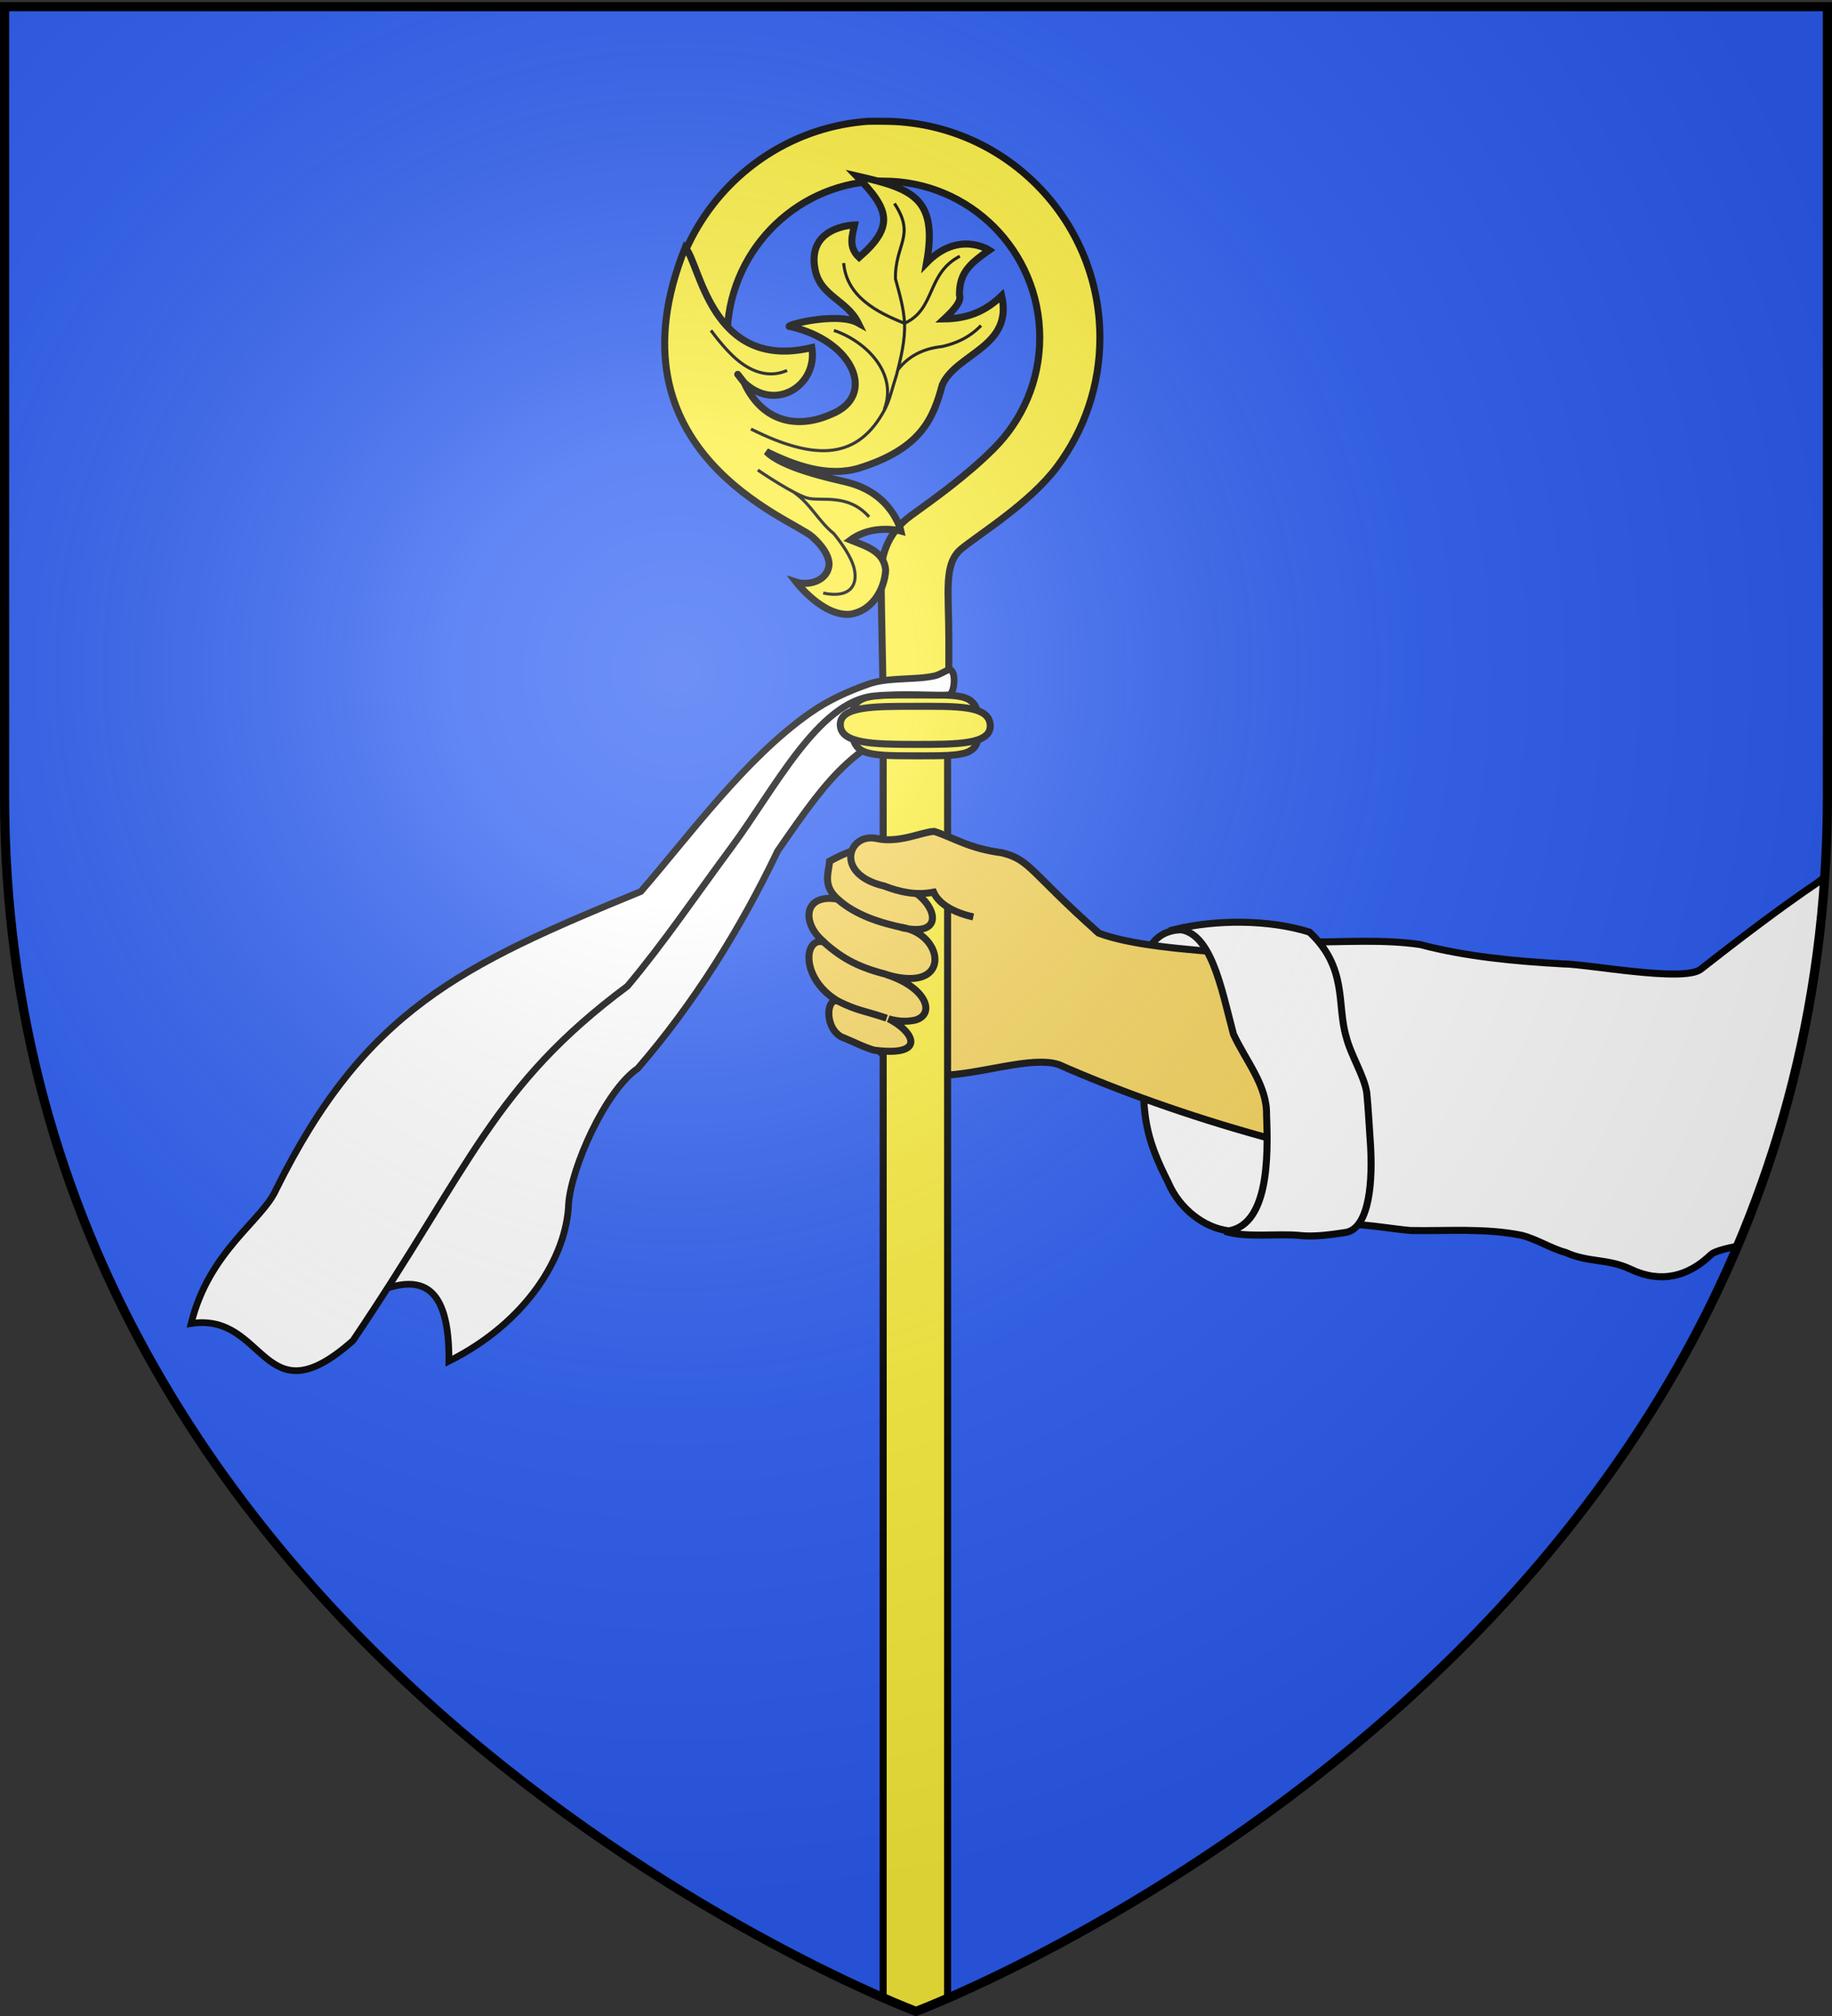 <svg xmlns="http://www.w3.org/2000/svg" xmlns:xlink="http://www.w3.org/1999/xlink" height="660" width="600" version="1.0"><rect width="100%" height="100%" fill="#333333" stroke="none"/><defs><radialGradient xlink:href="#a" id="b" gradientUnits="userSpaceOnUse" gradientTransform="matrix(1.353 0 0 1.349 -77.63 -85.747)" cx="221.445" cy="226.331" fx="221.445" fy="226.331" r="300"/><linearGradient id="a"><stop style="stop-color:white;stop-opacity:.314" offset="0"/><stop offset=".19" style="stop-color:white;stop-opacity:.251"/><stop style="stop-color:#6b6b6b;stop-opacity:.125" offset=".6"/><stop style="stop-color:black;stop-opacity:.125" offset="1"/></linearGradient></defs><g style="display:inline"><path style="fill:#2b5df2;fill-opacity:1;fill-rule:evenodd;stroke:none;stroke-width:1px;stroke-linecap:butt;stroke-linejoin:miter;stroke-opacity:1" d="M300 658.5s298.5-112.32 298.5-397.772V2.176H1.5v258.552C1.5 546.18 300 658.5 300 658.5z"/></g><path style="fill:#fff;fill-rule:evenodd;stroke:#000;stroke-width:2.3;stroke-linecap:butt;stroke-linejoin:miter;stroke-miterlimit:4;stroke-dasharray:none;stroke-opacity:1" d="M385.714 304.444c29.341-2.36 36.786 51.98 32.22 84.08-2.388 22.51-27.834 16.38-35.394-1.54-6.53-12.884-8.431-20.528-7.937-34.92 1.483-15.628-7.326-45.667 11.111-47.62z"/><path style="fill:#fff;fill-rule:evenodd;stroke:#000;stroke-width:2.2;stroke-linecap:butt;stroke-linejoin:miter;stroke-miterlimit:4;stroke-dasharray:none;stroke-opacity:1" d="M308.377 223.67c-10.947.999-25.086.311-33.112 6.597-26.116 20.455-37.692 38.83-56.96 61.027-31.608 13.59-37.46 27.5-56.714 42.019-18.05 13.61-39.951 26.718-52.663 55.012-4.556 10.236-7.388 19.547-13.21 43.268 10.773 8.082 51.735-38.017 51.315 14.03 25.492-12.736 38.62-34.294 39.194-51.638.93-11.785 11.95-36.826 22.647-44.203 18.464-21.353 33.627-45.697 45.807-71.164 18.35-26.569 24.291-34.407 53.858-46.668.527-2.849 1.08-5.983-.162-8.28z"/><path d="M286.933 274.485c-4.514 10.374-4.818 9.166-7.906 15.624.832.376-1.61 39.575.178 42.226 3.336 4.95 7.618 11.794 10.168 12.805 7.275 2.885 17.296 6.921 18.329 6.916 12.72-.06 30.119-6.505 39.06-3.525 38.732 17.078 92.62 33.144 137.825 36.95l-23.167-67.874c-33.845-6.173-80.635-4.34-101.563-12.104-22.797-20.249-22.343-23.982-31.774-26.317-10.796-1.413-15.335-4.785-22.102-6.998-4.043.124-11.545 4.02-19.048 2.297z" style="fill:#f7d55d;fill-opacity:1;fill-rule:evenodd;stroke:#000;stroke-width:2.3;stroke-linecap:butt;stroke-linejoin:miter;stroke-miterlimit:4;stroke-dasharray:none;stroke-opacity:1;display:inline"/><g style="stroke:#000;stroke-width:2.3;stroke-miterlimit:4;stroke-dasharray:none;stroke-opacity:1"><path d="M289.25 240.25v413.781c6.777 2.964 10.75 4.469 10.75 4.469s3.829-1.442 10.344-4.281V240.25H289.25z" style="fill:#fcef3c;fill-opacity:1;fill-rule:evenodd;stroke:#000;stroke-width:2.3;stroke-linecap:butt;stroke-linejoin:miter;stroke-miterlimit:4;stroke-dasharray:none;stroke-opacity:1;display:inline"/><path d="M284.41 39.704c-36.788 2.543-65.851 33.38-65.851 70.833 0 6.111.756 12.053 2.213 17.708h20.475c-2.013-5.487-3.099-11.52-3.099-17.708 0-27.405 21.539-49.87 48.587-51.243.873-.045 1.773 0 2.656 0 28.27 0 51.133 22.954 51.133 51.243 0 14.144-5.716 26.954-14.965 36.23-9.25 9.274-20.218 16.96-27.219 22.044-7.068 5.132-9.83 12.23-9.797 19.59.033 7.36.959 51.848.959 51.848h21.25v-31.1c0-15.55-1.797-24.643 4.154-29.502 6.146-5.017 22.544-15.094 31.33-26.88 8.785-11.787 13.988-26.398 13.988-42.23 0-39.115-31.743-70.833-70.833-70.833-1.069 0-2.152-.047-3.21 0-.293.013-.592-.017-.885 0-.29.016-.596-.02-.885 0z" style="fill:#fcef3c;fill-opacity:1;fill-rule:nonzero;stroke:#000;stroke-width:2.3;stroke-miterlimit:4;stroke-dasharray:none;stroke-opacity:1"/><g style="fill:#fcef3c;fill-opacity:1;stroke:#000;stroke-width:.649;stroke-miterlimit:4;stroke-dasharray:none;stroke-opacity:1"><path d="M-84.22 41.896c.996.896 1.506 1.741 1.56 2.453.002 1.532-1.761 2.141-3.04 1.743 0 0 2.451 3.19 4.975 2.974 1.982-.271 3.191-2.21 3.299-4.085-.151-1.762-1.88-2.225-3.247-2.777 2.063-1.528 4.658-.833 4.658-.833s-.765-3.483-5.014-4.514c-1.53-.37-5.956-1.312-7.424-2.827 2.591 1.282 5.684 2.398 8.563 1.529 5.775-1.795 6.879-4.637 7.7-7.7 1.319-2.928 6.584-3.485 5.488-8.235-1.377 1.32-2.958 2.116-5.304 2.146.832-.779 1.63-1.62 1.404-2.21-.015-1.99.852-2.83 2.745-4.149 0 0-2.822-1.861-5.784 1.166 1.082-6.044-1.37-6.86-6.48-8.028 2.994 3.053 3.588 4.622.24 7.53-1-.927-.649-1.966-.424-2.996 0 0-4.472.096-3.64 4.155.5 2.434 2.934 2.786 3.982 4.909-2.02-1.126-7.365.352-6.24.336 5.855 1.354 7.967 6.413 3.756 8.093-3.413 1.524-6.525.48-8.067-2.931 0 0-1.343-1.712 0 0 2.947 2.799 6.84.208 6.26-3.228-9.364 2.253-10.337-7.889-11.712-9.235-7.58 18.898 9.91 25.064 11.746 26.714z" style="fill:#fcef3c;fill-opacity:1;fill-rule:evenodd;stroke:#000;stroke-width:.649;stroke-linecap:butt;stroke-linejoin:miter;stroke-miterlimit:4;stroke-dasharray:none;stroke-opacity:1" transform="matrix(3.542 0 0 3.542 564.31 27.308)"/><g style="fill:#fcef3c;fill-opacity:1;stroke:#000;stroke-width:.649;stroke-miterlimit:4;stroke-dasharray:none;stroke-opacity:1"><path d="M-89.88 31.945c6.146 3.073 9.92 2.705 12.343-1.761.495-.912.706-1.995 1.12-3.254.391-1.512.805-3.213.734-4.76-.066-1.422-.474-2.748-.836-4.103-.068-3.2 1.898-3.972-.095-6.967m-4.693 5.504c.257 3.093 3.071 4.556 5.624 5.567m5.115-6.198c-3.101 1.6-2.209 4.895-5.115 6.198m7.073.209c-1.168 1.208-2.484 1.684-3.568 1.933-1.695.189-3.064.8-4.138 2.174m-5.893-3.656c2.967.997 5.938 3.97 4.653 7.3m-16.023-7.3c1.043 1.405 1.873 2.274 2.575 2.838 1.318 1.047 2.868 1.558 4.463.862m7.58 13.536c-1.895-2.166-4.331-1.444-5.594-1.715-1.264-.27-4.693-2.617-4.693-2.617m6.046 11.37c2.444.51 3.206-.685 2.879-2.199-.245-1.135-1.224-2.466-1.899-3.297-1.405-1.124-2.165-2.771-3.658-3.794" style="fill:none;fill-opacity:1;fill-rule:evenodd;stroke:#000;stroke-width:.282;stroke-linecap:butt;stroke-linejoin:miter;stroke-miterlimit:4;stroke-dasharray:none;stroke-opacity:1" transform="matrix(3.542 0 0 3.542 564.31 27.308)"/></g></g><g style="fill:#fcef3c;fill-opacity:1;stroke:#000;stroke-width:.649;stroke-miterlimit:4;stroke-dasharray:none;stroke-opacity:1"><path d="M-68.385 59.244c.065 2.852-.92 2.815-5.883 2.815-4.88 0-5.81-.108-5.883-2.815-.077-2.856 1.011-2.815 5.883-2.815 4.601 0 5.816-.185 5.883 2.815z" style="fill:#fcef3c;fill-opacity:1;fill-rule:nonzero;stroke:#000;stroke-width:.649;stroke-miterlimit:4;stroke-dasharray:none;stroke-opacity:1" transform="matrix(3.542 0 0 3.542 562.817 27.628)"/><path d="M-67.335 59.244c.076 1.782-3.106 1.76-6.933 1.76s-6.847-.068-6.932-1.76c-.09-1.785 3.105-1.76 6.932-1.76 3.827 0 6.853-.116 6.933 1.76z" style="fill:#fcef3c;fill-opacity:1;fill-rule:nonzero;stroke:#000;stroke-width:.649;stroke-miterlimit:4;stroke-dasharray:none;stroke-opacity:1" transform="matrix(3.542 0 0 3.542 562.817 27.628)"/></g></g><path d="M310.695 219.307c-1.102.287-2.75 1.526-4.587 1.952-6.168 1.433-15.245.422-21.573 2.66-6.736 2.383-13.192 5.228-19.386 9.592-21.265 14.984-39.443 40.12-55.262 58.345-59.111 24.237-90.373 38.897-119.478 97.591-4.556 10.236-21.98 20.109-27.802 43.83 24.803-3.704 23.114 32.132 53 5.612 38.848-57.574 45.857-83.306 89.9-116.044 11.852-14.1 22.784-30.238 34.165-45.6 14.051-18.966 28.283-47.639 46.643-49.412 9.49-.916 20.593-.01 24.43-.33 2.135-.428 2.498-8.88-.05-8.196z" style="fill:#fff;fill-rule:evenodd;stroke:#000;stroke-width:2.2;stroke-linecap:butt;stroke-linejoin:miter;stroke-miterlimit:4;stroke-dasharray:none;stroke-opacity:1"/><g style="stroke:#000;stroke-width:2.3;stroke-miterlimit:4;stroke-dasharray:none;stroke-opacity:1"><path d="M286.422 282.444c-6.68-.043-10.37.052-18.473 4.417-.384 4.03-2.409 7.902 2.56 12.444-11.498-2.153-11.984 8.052-4.618 14.006-6.66-2.128-8.209 11.785 4.336 19.41-3.753-1.652-4.832 8.434.959 11.708 4.111 1.677 6.675 3.188 10.537 4.434 15.126 2.138 13.977-3.866 8.05-8.277a22.282 22.282 0 0 0-3.13-1.937c2.955.922 5.84 1.146 8.837.51 6.64-1.926 3.658-10.643-9.269-14.958 21.653 6.674 19.015-13.441 4.822-15.422 16.675 4.28 10.96-10.927-.99-14.09l-6.269-4.188 2.648-8.057z" style="fill:#f7d55d;fill-opacity:1;fill-rule:evenodd;stroke:#000;stroke-width:2.3;stroke-linecap:butt;stroke-linejoin:miter;stroke-miterlimit:4;stroke-dasharray:none;stroke-opacity:1;display:inline" transform="rotate(-.676 -145.24 -33.146)"/><path d="M270.366 299.296c6.135 5.369 13.62 7.902 22.384 9.83M265.65 313.22c6.646 6.104 12.102 8.623 20.663 10.96M270.02 332.615c6.717 3.426 8.255 3.12 16.017 5.837" style="fill:none;fill-rule:evenodd;stroke:#000;stroke-width:2.3;stroke-linecap:butt;stroke-linejoin:miter;stroke-miterlimit:4;stroke-dasharray:none;stroke-opacity:1" transform="rotate(-.676 -145.24 -33.146)"/></g><path style="fill:#f7d55d;fill-opacity:1;fill-rule:evenodd;stroke:#000;stroke-width:2.3;stroke-linecap:butt;stroke-linejoin:miter;stroke-miterlimit:4;stroke-dasharray:none;stroke-opacity:1;display:inline" d="M359.857 305.503c-22.797-20.249-22.343-23.982-31.774-26.317-10.796-1.413-15.335-4.785-22.102-6.998-4.043.124-11.545 4.02-19.048 2.297-9.077-1.855-13.89 11.722 2.603 15.57 5.328 2.036 10.452 3.139 16.226 2.026 1.862 4.166 7.093 6.78 13.002 8.118"/><path style="fill:#fff;fill-opacity:1;fill-rule:evenodd;stroke:#000;stroke-width:2.3;stroke-linecap:butt;stroke-linejoin:miter;stroke-miterlimit:4;stroke-dasharray:none;stroke-opacity:1;display:inline" d="M597.656 287.063c-.764.614-1.457 1.14-2.25 1.78-12.12 8.146-26.951 19.491-38.437 28.5-5.731 4.299-37.19-1.78-45.063-1.78-15.546-.87-31.69-2.338-46.812-6.344-11.985-1.745-24.388-.813-36.531-.813-9.917-2.067-19.125-.59-29.032-2.375-3.852-.963-6.649-2.103-12.219-2.375 18.449 5.03 19.308 26.508 24.188 43.031 2.277 4.554 5.969 13.721 5.969 18.625-1.557 15.19.961 26.43-11.125 36.75 36.897-3.132 42.126-.474 55.562.782 12.184.225 24.484-.86 36.5 1.594 4.788 1.197 10.02 4.497 14.281 5.562 7.796 3.495 13.691 1.897 21.438 5.563 9.75 4.626 18.673 2.444 26.188-4.782 1.035-1.036 4.496-1.955 8.75-2.844 15.224-35.918 25.638-76.13 28.593-120.875z"/><path style="fill:#fff;fill-rule:evenodd;stroke:#000;stroke-width:2.3;stroke-linecap:butt;stroke-linejoin:miter;stroke-miterlimit:4;stroke-dasharray:none;stroke-opacity:1" d="M384.873 304.26c11.595-.42 14.947 18.608 19.095 34.311 4.082 8.825 11.054 16.777 10.839 26.423.561 13.666.789 37.089-13.59 38.119 6.713 2.161 16.927.7 24.092 1.323 4.994.62 10.89-.27 15.68-.992 7.543-1.7 8.764-16.833 7.754-30.284-.464-6.52-.518-9.035-1.124-15.541-.936-5.618-5.23-12.192-6.746-18.254-3.1-10.472.57-22.502-12.009-34.21-13.24-4.176-30.728-4.136-43.991-.895z"/><path d="M300 658.5s298.5-112.32 298.5-397.772V2.176H1.5v258.552C1.5 546.18 300 658.5 300 658.5z" style="opacity:1;fill:url(#b);fill-opacity:1;fill-rule:evenodd;stroke:none;stroke-width:1px;stroke-linecap:butt;stroke-linejoin:miter;stroke-opacity:1"/><path d="M300 658.5S1.5 546.18 1.5 260.728V2.176h597v258.552C598.5 546.18 300 658.5 300 658.5z" style="opacity:1;fill:none;fill-opacity:1;fill-rule:evenodd;stroke:#000;stroke-width:3;stroke-linecap:butt;stroke-linejoin:miter;stroke-miterlimit:4;stroke-dasharray:none;stroke-opacity:1"/></svg>